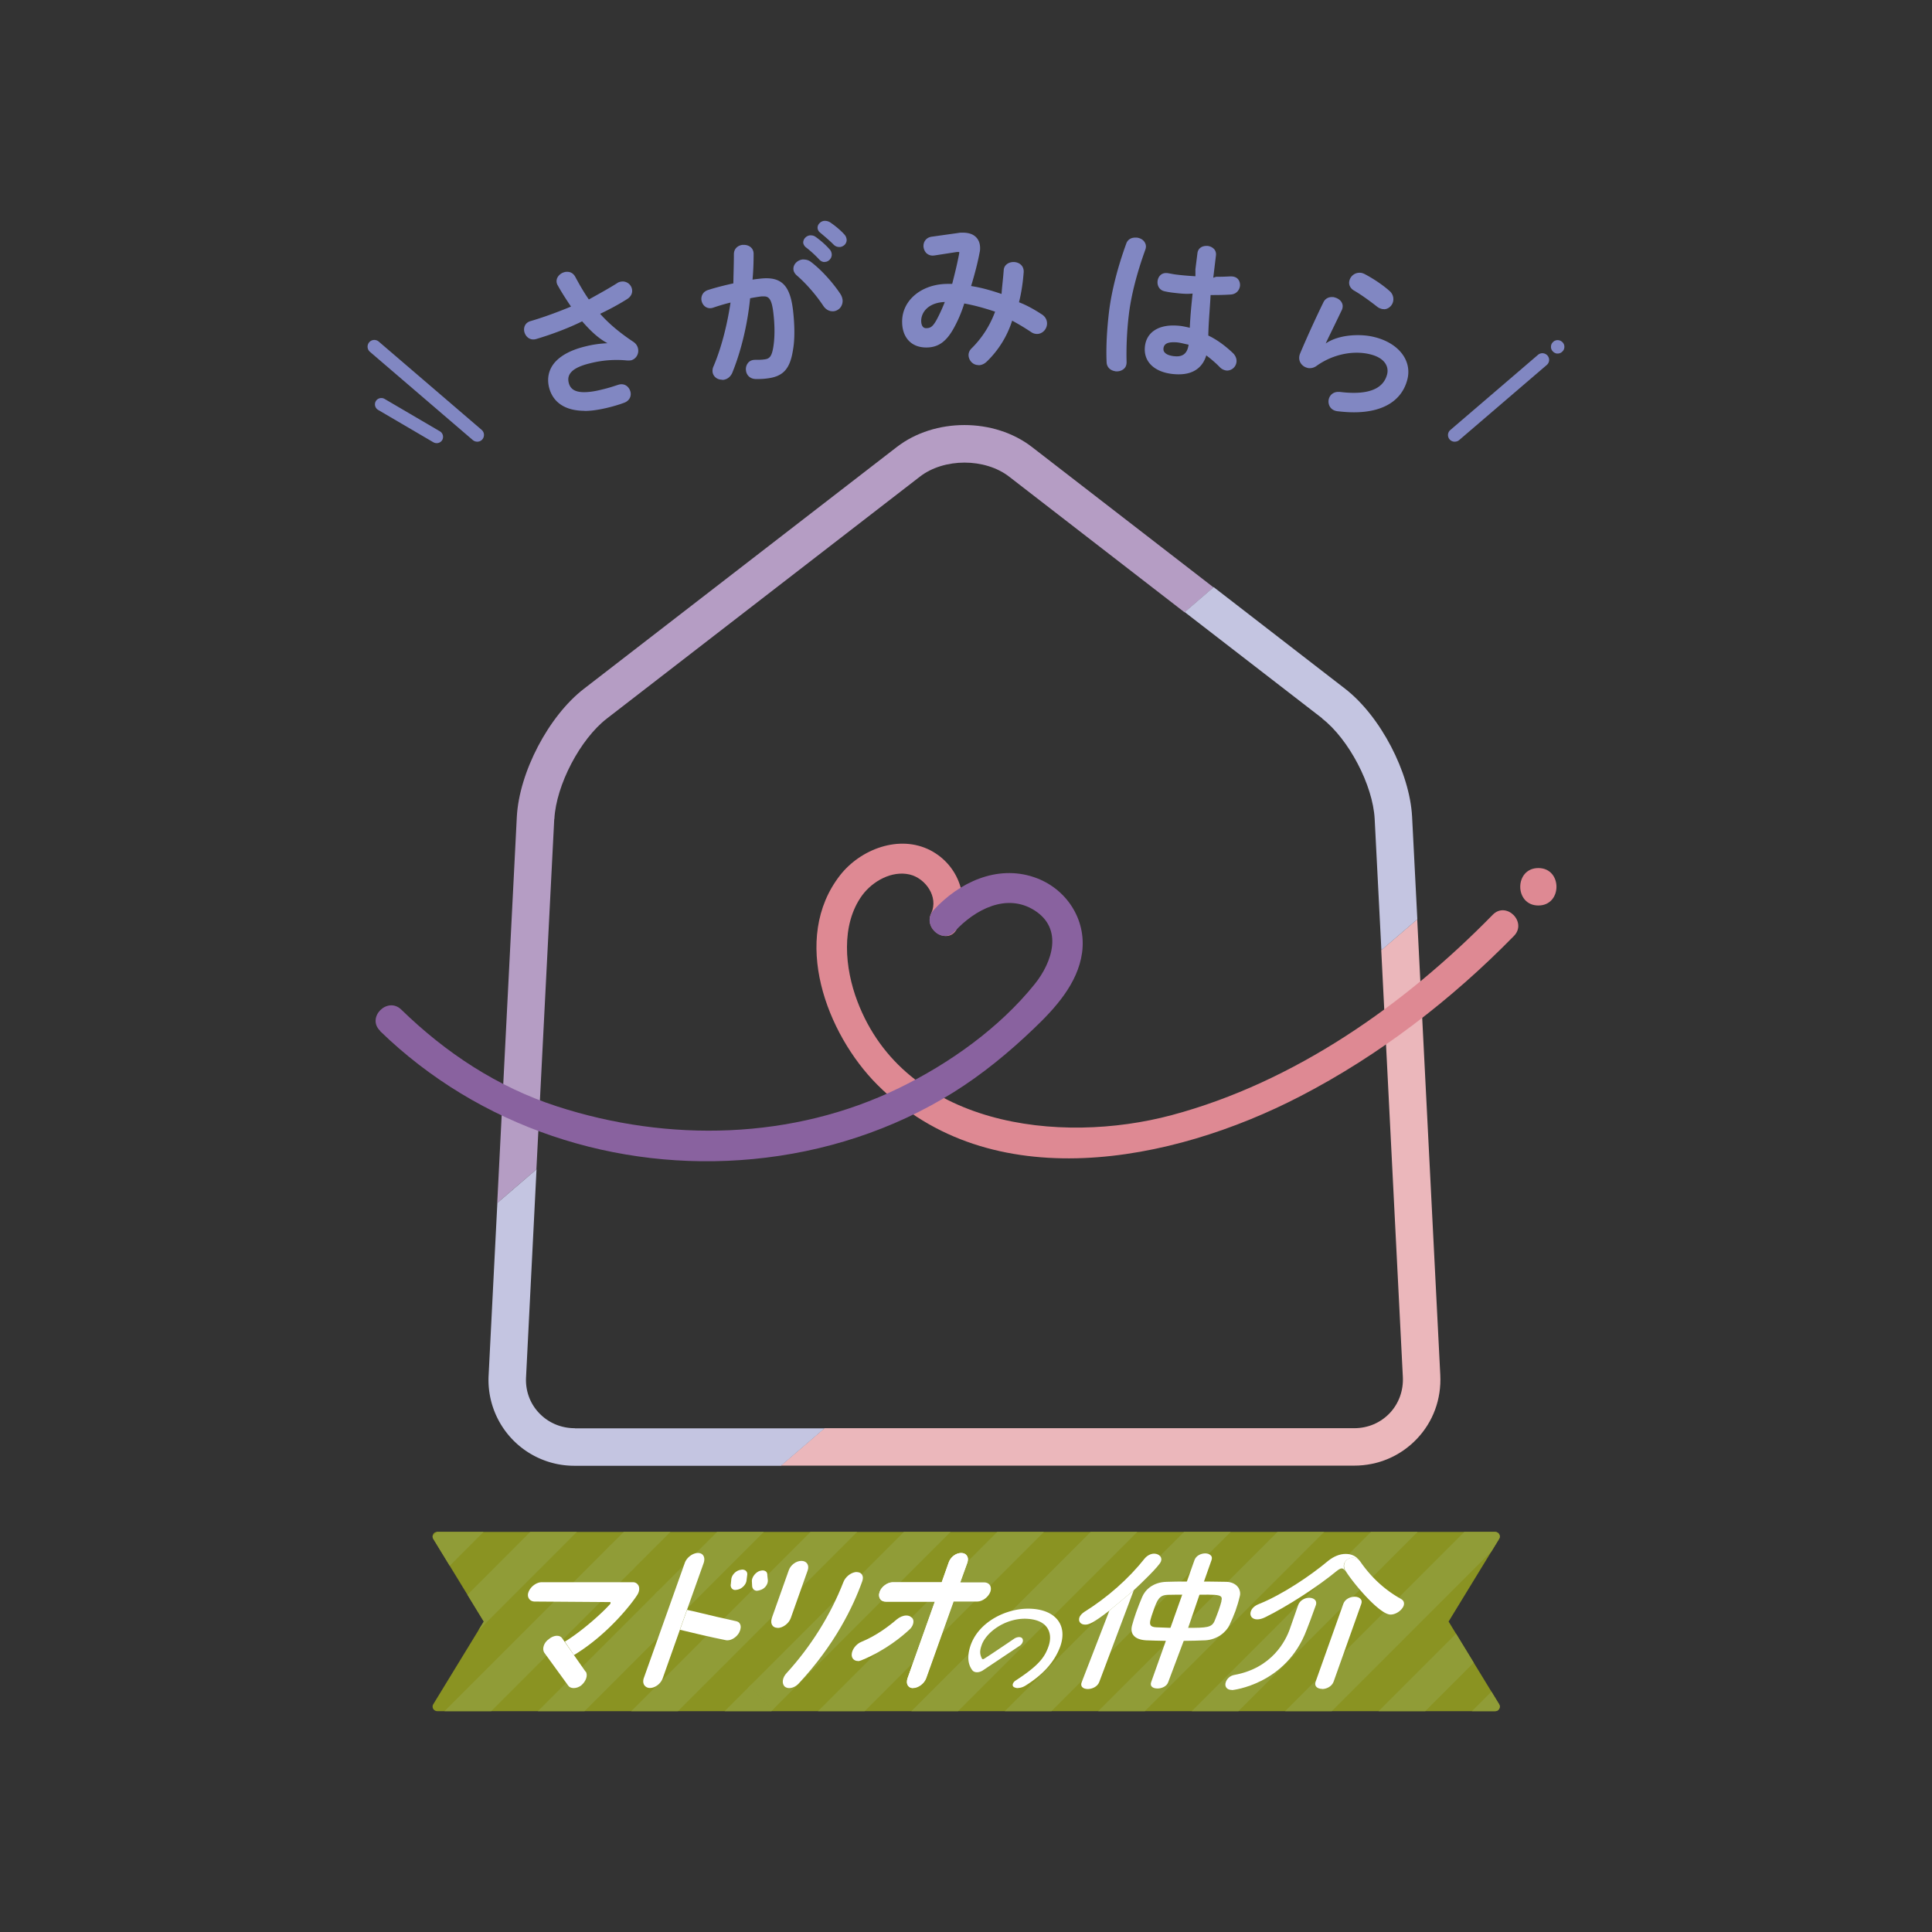 <?xml version="1.0" encoding="UTF-8"?>
<svg data-bbox="-33.89 16.46 188.21 162.43" viewBox="0 0 144 144" xmlns="http://www.w3.org/2000/svg" data-type="ugc">
    <rect x="0" y="0" width="144" height="144" fill="#333333" stroke="none"/>
    <g>
        <defs>
            <clipPath id="598a6bae-c74c-4294-b4d3-876e09dc5089">
                <path d="m36.06 120.86-3.77-6.17a.34.34 0 0 1 0-.34c.06-.11.17-.17.3-.17h78.85c.12 0 .24.07.3.17.06.11.06.24 0 .34l-3.77 6.17 3.77 6.17c.06.11.06.24 0 .34-.06.11-.17.17-.3.17H32.59c-.12 0-.24-.07-.3-.17a.34.34 0 0 1 0-.34z"/>
            </clipPath>
            <clipPath id="b132c01c-6f22-4401-b5a5-c701785ed272">
                <path d="m51.509 51.715 34.81 34.81-34.81 34.812-34.811-34.811z"/>
            </clipPath>
            <clipPath id="021b3f83-fb45-4b96-8d26-a912174b87b2">
                <path d="m86.318 86.525 34.81 34.81-34.81 34.811-34.811-34.81z"/>
            </clipPath>
            <clipPath id="5238d92c-971a-4c5e-9324-552a9198e86e">
                <path d="m16.7 86.524 34.81 34.81-34.81 34.812-34.812-34.811z"/>
            </clipPath>
            <clipPath id="ab06b083-c9b8-4198-a441-05a19253d1eb">
                <path d="m51.508 121.333 34.81 34.81-34.81 34.812-34.811-34.811z"/>
            </clipPath>
        </defs>
        <path d="m105.63 68.52-2.68 2.3 1.61 31.81c.05 1.02-.3 1.98-.98 2.7-.69.72-1.62 1.12-2.65 1.12H61.45l-3.25 2.79h42.73c1.79 0 3.45-.71 4.67-1.99s1.84-2.97 1.75-4.77l-1.72-33.97Z" fill="#ebb7bb"/>
        <path d="M41.32 61.04c.13-2.52 1.92-5.95 3.92-7.49l23.32-18.02c.9-.7 2.12-1.05 3.33-1.05s2.43.35 3.33 1.05l13.07 10.11 2.16-1.86-13.53-10.46c-2.83-2.19-7.26-2.18-10.08 0L43.52 51.34c-2.63 2.03-4.83 6.23-5 9.56l-1.46 28.77 2.92-2.51 1.33-26.11Z" fill="#b59dc4"/>
        <path d="M42.84 106.45c-1.02 0-1.96-.4-2.65-1.12s-1.04-1.68-.98-2.7l.78-15.48-2.92 2.51-.65 12.83a6.394 6.394 0 0 0 6.42 6.76h15.37l3.25-2.79H42.84Z" fill="#c4c5e1"/>
        <path d="M98.54 53.55c1.99 1.54 3.79 4.97 3.92 7.49l.5 9.78 2.68-2.3-.39-7.63c-.17-3.32-2.36-7.52-5-9.56l-9.79-7.57-2.16 1.86 10.25 7.92Z" fill="#c4c5e1"/>
        <path d="M71.35 69.19c1-2.15.13-4.7-2-5.81-2.32-1.2-5.21-.09-6.73 1.85-3.7 4.73-1.01 11.83 2.76 15.61 8.47 8.5 22 5.81 31.53.87 5.91-3.06 11.28-7.2 15.93-11.95 1.01-1.03-.57-2.61-1.58-1.58-6.55 6.7-14.77 12.48-23.91 14.93-8.4 2.25-19.93.82-23.45-8.49-.92-2.42-1.26-5.68.37-7.9.77-1.04 2.2-1.85 3.53-1.54 1.19.28 2.17 1.68 1.61 2.88-.6 1.3 1.33 2.43 1.93 1.13Z" fill="#de8993"/>
        <path d="M28.33 76.85c7.36 7.15 17.58 10.51 27.79 9.54 5.28-.5 10.44-2.16 14.94-4.97 2.16-1.35 4.13-2.97 5.97-4.73 1.61-1.53 3.3-3.38 3.62-5.67.35-2.51-1.2-4.84-3.58-5.64-2.78-.94-5.6.4-7.48 2.45-.97 1.06.6 2.64 1.58 1.58 1.48-1.6 3.84-2.88 5.93-1.56 2.17 1.37 1.33 3.87.02 5.5-2.63 3.27-6.36 5.92-10.1 7.74-7.92 3.87-17.2 4.07-25.51 1.37-4.43-1.44-8.27-3.97-11.6-7.21-1.03-1-2.61.58-1.58 1.58Z" fill="#89629f"/>
        <path d="M114.66 67.49c1.8 0 1.8-2.79 0-2.79s-1.8 2.79 0 2.79" fill="#de8993"/>
        <path d="m36.06 120.86-3.77-6.17a.34.34 0 0 1 0-.34c.06-.11.17-.17.3-.17h78.85c.12 0 .24.07.3.17.06.11.06.24 0 .34l-3.77 6.17 3.77 6.17c.06.11.06.24 0 .34-.06.11-.17.17-.3.17H32.59c-.12 0-.24-.07-.3-.17a.34.34 0 0 1 0-.34z" fill="#8a9322"/>
        <g clip-path="url(#598a6bae-c74c-4294-b4d3-876e09dc5089)">
            <g clip-path="url(#b132c01c-6f22-4401-b5a5-c701785ed272)">
                <path fill="none" stroke="#909c37" stroke-width="2.46" d="m84.46 84.91 35.05-35.05"/>
                <path fill="none" stroke="#909c37" stroke-width="2.46" d="m77.5 77.95 35.05-35.05"/>
                <path fill="none" stroke="#909c37" stroke-width="2.46" d="m70.53 70.98 35.06-35.05"/>
                <path fill="none" stroke="#909c37" stroke-width="2.46" d="m63.57 64.02 35.05-35.05"/>
                <path fill="none" stroke="#909c37" stroke-width="2.46" d="m56.61 57.06 35.05-35.05"/>
                <path fill="none" stroke="#909c37" stroke-width="2.46" d="m80.98 81.43 35.05-35.05"/>
                <path fill="none" stroke="#909c37" stroke-width="2.46" d="m74.02 74.47 35.05-35.06"/>
                <path fill="none" stroke="#909c37" stroke-width="2.46" d="m67.05 67.5 35.05-35.05"/>
                <path fill="none" stroke="#909c37" stroke-width="2.46" d="m60.09 60.54 35.05-35.05"/>
                <path fill="none" stroke="#909c37" stroke-width="2.46" d="m53.13 53.58 35.05-35.05"/>
                <path fill="none" stroke="#909c37" stroke-width="2.46" d="M49.65 119.72 84.7 84.67"/>
                <path fill="none" stroke="#909c37" stroke-width="2.46" d="m42.69 112.76 35.05-35.05"/>
                <path fill="none" stroke="#909c37" stroke-width="2.46" d="m35.72 105.79 35.06-35.05"/>
                <path fill="none" stroke="#909c37" stroke-width="2.46" d="m28.76 98.83 35.05-35.05"/>
                <path fill="none" stroke="#909c37" stroke-width="2.46" d="m21.8 91.87 35.05-35.05"/>
                <path fill="none" stroke="#909c37" stroke-width="2.46" d="m46.17 116.24 35.05-35.05"/>
                <path fill="none" stroke="#909c37" stroke-width="2.46" d="m39.21 109.28 35.05-35.06"/>
                <path fill="none" stroke="#909c37" stroke-width="2.46" d="M32.24 102.31 67.3 67.26"/>
                <path fill="none" stroke="#909c37" stroke-width="2.46" d="M25.28 95.35 60.33 60.3"/>
                <path fill="none" stroke="#909c37" stroke-width="2.46" d="m18.32 88.39 35.05-35.05"/>
                <path fill="none" stroke="#909c37" stroke-width="2.46" d="m14.84 154.53 35.05-35.05"/>
                <path fill="none" stroke="#909c37" stroke-width="2.46" d="m7.88 147.57 35.05-35.06"/>
                <path fill="none" stroke="#909c37" stroke-width="2.46" d="m.92 140.6 35.05-35.05"/>
                <path fill="none" stroke="#909c37" stroke-width="2.46" d="M-6.05 133.64 29 98.59"/>
                <path fill="none" stroke="#909c37" stroke-width="2.46" d="m-13.01 126.68 35.05-35.05"/>
                <path fill="none" stroke="#909c37" stroke-width="2.46" d="M11.36 151.05 46.41 116"/>
                <path fill="none" stroke="#909c37" stroke-width="2.46" d="m4.4 144.09 35.05-35.06"/>
                <path fill="none" stroke="#909c37" stroke-width="2.46" d="m-2.57 137.12 35.06-35.05"/>
                <path fill="none" stroke="#909c37" stroke-width="2.46" d="m-9.53 130.16 35.05-35.05"/>
                <path fill="none" stroke="#909c37" stroke-width="2.46" d="m-16.49 123.2 35.05-35.05"/>
            </g>
            <g clip-path="url(#021b3f83-fb45-4b96-8d26-a912174b87b2)">
                <path fill="none" stroke="#909c37" stroke-width="2.46" d="m119.27 119.72 35.05-35.05"/>
                <path fill="none" stroke="#909c37" stroke-width="2.46" d="m112.31 112.76 35.05-35.05"/>
                <path fill="none" stroke="#909c37" stroke-width="2.46" d="m105.34 105.79 35.06-35.05"/>
                <path fill="none" stroke="#909c37" stroke-width="2.46" d="m98.38 98.83 35.05-35.05"/>
                <path fill="none" stroke="#909c37" stroke-width="2.46" d="m91.42 91.87 35.05-35.05"/>
                <path fill="none" stroke="#909c37" stroke-width="2.46" d="m115.79 116.24 35.05-35.05"/>
                <path fill="none" stroke="#909c37" stroke-width="2.46" d="m108.83 109.28 35.05-35.06"/>
                <path fill="none" stroke="#909c37" stroke-width="2.46" d="m101.86 102.31 35.05-35.05"/>
                <path fill="none" stroke="#909c37" stroke-width="2.46" d="m94.9 95.35 35.05-35.05"/>
                <path fill="none" stroke="#909c37" stroke-width="2.46" d="m87.94 88.39 35.05-35.05"/>
                <path fill="none" stroke="#909c37" stroke-width="2.46" d="m84.46 154.53 35.05-35.05"/>
                <path fill="none" stroke="#909c37" stroke-width="2.46" d="m77.5 147.57 35.05-35.06"/>
                <path fill="none" stroke="#909c37" stroke-width="2.46" d="m70.53 140.6 35.06-35.05"/>
                <path fill="none" stroke="#909c37" stroke-width="2.46" d="m63.57 133.64 35.05-35.05"/>
                <path fill="none" stroke="#909c37" stroke-width="2.46" d="m56.61 126.68 35.05-35.05"/>
                <path fill="none" stroke="#909c37" stroke-width="2.46" d="M80.98 151.05 116.03 116"/>
                <path fill="none" stroke="#909c37" stroke-width="2.46" d="m74.02 144.09 35.05-35.06"/>
                <path fill="none" stroke="#909c37" stroke-width="2.46" d="m67.05 137.12 35.05-35.05"/>
                <path fill="none" stroke="#909c37" stroke-width="2.46" d="m60.09 130.16 35.05-35.05"/>
                <path fill="none" stroke="#909c37" stroke-width="2.46" d="m53.13 123.2 35.05-35.05"/>
                <path fill="none" stroke="#909c37" stroke-width="2.46" d="m35.72 175.41 35.06-35.05"/>
                <path fill="none" stroke="#909c37" stroke-width="2.46" d="m28.76 168.45 35.05-35.05"/>
                <path fill="none" stroke="#909c37" stroke-width="2.46" d="m21.8 161.49 35.05-35.05"/>
                <path fill="none" stroke="#909c37" stroke-width="2.46" d="m39.21 178.89 35.05-35.05"/>
                <path fill="none" stroke="#909c37" stroke-width="2.46" d="m32.24 171.93 35.06-35.05"/>
                <path fill="none" stroke="#909c37" stroke-width="2.46" d="m25.28 164.97 35.05-35.05"/>
                <path fill="none" stroke="#909c37" stroke-width="2.46" d="m18.32 158.01 35.05-35.05"/>
            </g>
            <g clip-path="url(#5238d92c-971a-4c5e-9324-552a9198e86e)">
                <path fill="none" stroke="#909c37" stroke-width="2.46" d="M49.65 119.72 84.7 84.67"/>
                <path fill="none" stroke="#909c37" stroke-width="2.46" d="m42.69 112.76 35.05-35.05"/>
                <path fill="none" stroke="#909c37" stroke-width="2.46" d="m35.72 105.79 35.06-35.05"/>
                <path fill="none" stroke="#909c37" stroke-width="2.46" d="m28.76 98.83 35.05-35.05"/>
                <path fill="none" stroke="#909c37" stroke-width="2.46" d="m21.8 91.87 35.05-35.05"/>
                <path fill="none" stroke="#909c37" stroke-width="2.46" d="m46.17 116.24 35.05-35.05"/>
                <path fill="none" stroke="#909c37" stroke-width="2.46" d="m39.21 109.28 35.05-35.06"/>
                <path fill="none" stroke="#909c37" stroke-width="2.46" d="M32.24 102.31 67.3 67.26"/>
                <path fill="none" stroke="#909c37" stroke-width="2.46" d="M25.28 95.35 60.33 60.3"/>
                <path fill="none" stroke="#909c37" stroke-width="2.46" d="m18.32 88.39 35.05-35.05"/>
                <path fill="none" stroke="#909c37" stroke-width="2.46" d="m14.84 154.53 35.05-35.05"/>
                <path fill="none" stroke="#909c37" stroke-width="2.46" d="m7.88 147.57 35.05-35.06"/>
                <path fill="none" stroke="#909c37" stroke-width="2.46" d="m.92 140.6 35.05-35.05"/>
                <path fill="none" stroke="#909c37" stroke-width="2.46" d="M-6.05 133.64 29 98.59"/>
                <path fill="none" stroke="#909c37" stroke-width="2.46" d="m-13.01 126.68 35.05-35.05"/>
                <path fill="none" stroke="#909c37" stroke-width="2.46" d="M11.36 151.05 46.41 116"/>
                <path fill="none" stroke="#909c37" stroke-width="2.46" d="m4.4 144.09 35.05-35.06"/>
                <path fill="none" stroke="#909c37" stroke-width="2.46" d="m-2.57 137.12 35.06-35.05"/>
                <path fill="none" stroke="#909c37" stroke-width="2.46" d="m-9.53 130.16 35.05-35.05"/>
                <path fill="none" stroke="#909c37" stroke-width="2.46" d="m-16.49 123.2 35.05-35.05"/>
                <path fill="none" stroke="#909c37" stroke-width="2.46" d="m-33.89 175.41 35.05-35.05"/>
                <path fill="none" stroke="#909c37" stroke-width="2.46" d="m-30.41 178.89 35.05-35.05"/>
            </g>
            <g clip-path="url(#ab06b083-c9b8-4198-a441-05a19253d1eb)">
                <path fill="none" stroke="#909c37" stroke-width="2.46" d="m84.46 154.53 35.05-35.05"/>
                <path fill="none" stroke="#909c37" stroke-width="2.46" d="m77.5 147.57 35.05-35.06"/>
                <path fill="none" stroke="#909c37" stroke-width="2.46" d="m70.53 140.6 35.06-35.05"/>
                <path fill="none" stroke="#909c37" stroke-width="2.46" d="m63.57 133.64 35.05-35.05"/>
                <path fill="none" stroke="#909c37" stroke-width="2.46" d="m56.61 126.68 35.05-35.05"/>
                <path fill="none" stroke="#909c37" stroke-width="2.46" d="M80.98 151.05 116.03 116"/>
                <path fill="none" stroke="#909c37" stroke-width="2.46" d="m74.02 144.09 35.05-35.06"/>
                <path fill="none" stroke="#909c37" stroke-width="2.46" d="m67.05 137.12 35.05-35.05"/>
                <path fill="none" stroke="#909c37" stroke-width="2.46" d="m60.09 130.16 35.05-35.05"/>
                <path fill="none" stroke="#909c37" stroke-width="2.46" d="m53.13 123.2 35.05-35.05"/>
                <path fill="none" stroke="#909c37" stroke-width="2.46" d="m35.72 175.41 35.06-35.05"/>
                <path fill="none" stroke="#909c37" stroke-width="2.46" d="m28.76 168.45 35.05-35.05"/>
                <path fill="none" stroke="#909c37" stroke-width="2.46" d="m21.8 161.49 35.05-35.05"/>
                <path fill="none" stroke="#909c37" stroke-width="2.46" d="m39.21 178.89 35.05-35.05"/>
                <path fill="none" stroke="#909c37" stroke-width="2.46" d="m32.24 171.93 35.06-35.05"/>
                <path fill="none" stroke="#909c37" stroke-width="2.46" d="m25.28 164.97 35.05-35.05"/>
                <path fill="none" stroke="#909c37" stroke-width="2.46" d="m18.32 158.01 35.05-35.05"/>
            </g>
        </g>
        <path d="M58.82 125.82c-.13 0-.24-.04-.33-.11-.24-.23-.18-.67.14-1.01 1.81-1.98 3.27-4.32 4.22-6.75.14-.4.55-.74.95-.78.22 0 .36.06.44.18.09.13.1.3.03.5-.67 1.88-2.04 4.74-4.75 7.64-.2.21-.46.33-.7.33" fill="#ffffff"/>
        <path d="M57.96 121.33c-.17 0-.31-.06-.39-.18-.1-.14-.11-.35-.04-.56l1.26-3.55c.14-.4.55-.7.94-.7.19 0 .34.07.43.2s.11.31.04.51l-1.26 3.55c-.14.4-.59.74-.98.74Z" fill="#ffffff"/>
        <path d="M68.06 125.82c-.17 0-.3-.06-.38-.18-.1-.14-.11-.35-.03-.57l2.03-5.7h-3.66c-.18 0-.32-.06-.41-.19-.1-.14-.12-.34-.04-.55.13-.37.58-.7.96-.7h3.66l.52-1.47c.14-.41.54-.71.93-.71.19 0 .34.07.42.2.1.14.11.32.04.52l-.53 1.47h1.78c.18 0 .33.07.42.19.1.14.11.32.05.5-.14.4-.59.74-.98.74h-1.79l-2.03 5.69c-.14.4-.59.74-.98.74Z" fill="#ffffff"/>
        <path d="M69.68 119.38h-3.66c-.18 0-.32-.06-.41-.19-.1-.14-.12-.34-.04-.55.13-.37.58-.7.96-.7h3.66" fill="#ffffff"/>
        <path d="m71.07 119.39-2.03 5.69c-.14.4-.59.74-.98.74-.17 0-.3-.06-.38-.18-.1-.14-.11-.35-.03-.57l2.03-5.7.51-1.44.52-1.47c.14-.41.54-.71.93-.71.19 0 .34.07.42.2.1.14.11.32.04.52l-.53 1.47-.51 1.44Z" fill="#ffffff"/>
        <path d="M63.94 123.8c-.27 0-.46-.19-.46-.46 0-.38.33-.81.73-.97 1.12-.46 2.05-1.17 2.63-1.67.22-.18.48-.29.71-.29.14 0 .27.04.36.12.1.06.16.16.17.28.02.22-.1.48-.31.66-.46.43-1.73 1.53-3.57 2.28-.09.04-.19.06-.27.06Z" fill="#ffffff"/>
        <path d="M47.57 118.15a.45.45 0 0 0-.41-.22h-6.79c-.39 0-.84.34-.98.74-.07.18-.05.37.05.5.09.13.24.2.42.2l5.64.04s.02.09-.01.13c-.54.62-2.08 2.02-3.39 2.82l.68 1c2.61-1.58 4.43-4 4.74-4.52.14-.24.16-.5.06-.68Z" fill="#ffffff"/>
        <path d="M43.65 124.58c.19.26.04.73-.33 1.04-.17.13-.37.2-.56.2s-.34-.07-.42-.2l-1.78-2.45c-.16-.26-.05-.73.36-1.01.18-.15.4-.24.59-.24.18 0 .32.07.4.2l1.73 2.47Z" fill="#ffffff"/>
        <path d="M56.44 118.57c-.21 0-.36-.14-.38-.35l-.02-.38c0-.27.24-.61.55-.74a1 1 0 0 1 .25-.05c.11 0 .21.04.27.1s.09.16.08.26l.04.36c.02.32-.23.65-.56.74-.08.03-.16.05-.23.05Z" fill="#ffffff"/>
        <path d="M54.82 118.51c-.11 0-.21-.04-.27-.11a.38.38 0 0 1-.08-.32l.04-.4c.05-.31.34-.61.67-.67.05 0 .09-.02.14-.02q.195 0 .3.12c.07.08.09.18.07.3l-.05.4c-.04.3-.34.61-.66.67-.05.02-.11.02-.16.02Z" fill="#ffffff"/>
        <path d="m50.68 121.46-1.29 3.64c-.14.39-.56.71-.94.71a.49.49 0 0 1-.42-.2c-.1-.14-.11-.33-.05-.52l3.06-8.6c.14-.4.59-.74.98-.74.17 0 .31.06.39.18.1.14.11.34.04.56l-1.24 3.48-.53 1.48Z" fill="#ffffff"/>
        <path d="M51.21 119.99c.27.05.61.14 1 .23.74.18 1.67.4 2.64.61.15.03.26.1.31.22.08.16.06.38-.06.62-.18.34-.56.59-.88.59-.04 0-.07 0-.11-.01-1.21-.24-2.33-.51-3.15-.71l-.28-.07" fill="#ffffff"/>
        <path d="M75.88 125.82a.6.6 0 0 1-.3-.07.18.18 0 0 1-.1-.16c0-.11.08-.24.2-.32 1.71-1.11 2.17-1.72 2.46-2.53.2-.55.16-1.06-.1-1.43-.29-.42-.86-.65-1.65-.66-1.52 0-2.89 1.02-3.22 1.96-.16.45-.15.7.04 1.05h.1c.43-.27.96-.63 1.45-.96.29-.19.56-.38.8-.54.12-.09.27-.14.4-.14.1 0 .18.03.23.09.04.05.06.13.05.21-.02.13-.11.26-.23.34l-2.75 1.84c-.14.09-.3.14-.44.14s-.27-.05-.34-.14q-.525-.675-.15-1.83c.61-1.8 2.66-2.77 4.29-2.77 1.04 0 1.84.32 2.26.91.36.51.41 1.18.13 1.95-.43 1.13-1.28 2.07-2.6 2.89-.17.1-.35.16-.53.16Z" fill="#ffffff"/>
        <path d="M92.26 118.28c-.18-.23-.47-.36-.83-.38-.43 0-.9-.02-1.38-.02h-1.57c-.55 0-1.07 0-1.54.02-1.01.03-1.59.6-1.81 1.13-.15.36-.31.75-.45 1.15q-.18.51-.3.96c-.08.29-.05.55.09.73.17.23.49.36.95.39.44.02.93.03 1.49.04h1.33c.55 0 1.08-.02 1.59-.04.9-.05 1.56-.61 1.81-1.14.16-.35.32-.71.44-1.04.12-.34.24-.73.33-1.12.06-.23 0-.48-.14-.67Zm-1.22 1.07c-.05.19-.12.42-.2.65-.1.29-.22.58-.31.81-.21.5-.59.52-2.01.52h-1.27l-1.06-.04c-.23-.01-.37-.06-.43-.16-.11-.17 0-.48.2-1.06.29-.83.45-1.19 1.08-1.2.35-.01.71-.01 1.08-.01h1.27c1.03-.01 1.5-.01 1.63.16.05.07.06.16.01.32Z" fill="#ffffff"/>
        <path d="m84.5 118.54-2.57 6.83c-.14.36-.54.52-.85.52-.2 0-.36-.06-.44-.17-.06-.09-.07-.2-.02-.33l2.07-5.35 1.8-1.5Z" fill="#ffffff"/>
        <path d="M82.69 120.04c-1.25.97-1.55 1.05-1.81 1.05-.17 0-.31-.06-.39-.17-.07-.1-.08-.22-.04-.36.05-.15.19-.3.37-.42 1.72-1.07 3.31-2.48 4.49-3.97.19-.23.46-.37.71-.37.2 0 .37.08.47.21.08.11.09.24.04.37-.12.34-1.51 1.67-2.04 2.16 0 0-1.53 1.29-1.8 1.5" fill="#ffffff"/>
        <path d="m86.9 122.29-1.1 3.09c-.04.12-.03.22.02.3.08.11.24.17.45.17.31 0 .69-.15.8-.47l1.16-3.09 1.51-4.42.56-1.59c.04-.12.04-.24-.03-.32-.08-.11-.25-.18-.44-.18-.3 0-.68.16-.8.5l-.56 1.58-1.57 4.42Z" fill="#ffffff"/>
        <path d="M100.21 116.49c.09-.21.31-.35.53-.38.25-.03.47.09.63.28-.01-.02-.03-.03-.04-.05-.22-.34-.58-.52-1.03-.52s-.9.19-1.31.52c-1.31 1.1-3.42 2.52-5.17 3.22-.3.12-.51.31-.59.54-.05.15-.04.29.04.41.09.12.24.19.43.19.18 0 .38-.05.6-.16 1.63-.8 3.86-2.24 5.31-3.43.16-.13.3-.21.39-.21s.18.06.25.18c-.09-.18-.13-.39-.05-.58Z" fill="#ffffff"/>
        <path d="M104.45 119.19c-1.22-.67-2.25-1.62-3.07-2.81a.73.73 0 0 0-.63-.28c-.22.03-.44.16-.53.38-.08.19-.04.4.05.58l.02.02c.58.94 2.54 3.26 3.35 3.26.44 0 .87-.35.98-.66.07-.21 0-.39-.18-.49Z" fill="#ffffff"/>
        <path d="M91.83 125.96c-.2 0-.35-.06-.43-.18-.08-.11-.09-.26-.03-.42.07-.2.28-.46.63-.52 2.82-.51 3.83-2.56 4.13-3.41l.63-1.8c.13-.37.52-.54.82-.54.21 0 .37.07.46.19.07.09.08.22.04.35l-.1.27c-.17.48-.47 1.3-.59 1.58-1.53 4.08-5.52 4.49-5.56 4.49Z" fill="#ffffff"/>
        <path d="M98.54 125.88c-.2 0-.37-.07-.45-.18q-.105-.15-.03-.36l2.06-5.79c.13-.37.52-.54.85-.54.21 0 .37.07.46.19.07.09.08.22.03.35l-2.06 5.79c-.13.36-.53.55-.85.55Z" fill="#ffffff"/>
        <path d="M43.57 30.62c-1.43 0-2.37-.62-2.65-1.76-.16-.67-.02-1.3.4-1.81.47-.56 1.26-.98 2.35-1.24.57-.14 1.05-.2 1.61-.23-.66-.35-1.21-.86-1.89-1.63-1.07.53-2.32.99-3.43 1.32q-.105.03-.21.03c-.37 0-.6-.29-.67-.57-.07-.3.04-.68.47-.8.9-.26 1.97-.65 3.01-1.08-.4-.59-.73-1.11-1-1.6a.59.59 0 0 1 .01-.6c.11-.18.3-.32.52-.37.06-.02.13-.02.19-.02.26 0 .46.13.59.36.37.69.69 1.23 1.02 1.7.74-.41 1.5-.83 2.1-1.21.09-.07.2-.1.25-.11.06-.01.11-.02.17-.02.33 0 .62.23.69.55.07.29-.06.58-.37.77-.57.36-1.26.74-2 1.09.66.74 1.47 1.42 2.48 2.09.22.15.31.34.34.48.1.4-.14.81-.53.9-.04 0-.09.01-.15.01h-.11a8 8 0 0 0-2.79.21c-.66.16-1.12.37-1.37.63-.22.23-.29.49-.21.82.12.48.48.7 1.15.7.35 0 .79-.06 1.3-.19.48-.11.84-.23 1.21-.35.09-.03.18-.05.27-.05.37 0 .6.28.67.56.07.27-.02.65-.47.82-.38.14-.81.27-1.32.39-.6.14-1.15.22-1.65.22Z" fill="#8187c2"/>
        <path d="M53.81 28.3c-.37 0-.66-.25-.7-.58-.01-.12 0-.27.07-.41.56-1.32 1-2.97 1.27-4.76-.45.11-.88.24-1.29.38a.7.7 0 0 1-.24.04c-.37 0-.6-.31-.64-.61-.03-.26.08-.62.51-.75.62-.2 1.29-.36 1.87-.49.01-.72.04-1.47.04-2.17 0-.46.35-.67.65-.7h.1c.34 0 .72.21.72.67 0 .61-.02 1.25-.08 1.92.2-.03.39-.05.56-.07s.33-.03.47-.03c1.23 0 1.79.68 1.99 2.41.13 1.16.13 2.16 0 2.9-.22 1.45-.73 2.02-1.96 2.16-.22.03-.45.04-.65.04h-.18c-.48-.02-.69-.35-.72-.64-.03-.22.04-.43.17-.58.12-.14.3-.21.51-.21.29 0 .45 0 .67-.03.38-.04.56-.18.68-.88.12-.69.13-1.61.01-2.6-.12-1.03-.34-1.22-.71-1.22h-.15c-.26.03-.56.08-.87.14-.2 2.02-.7 4.02-1.34 5.58-.14.29-.37.46-.65.5h-.09Zm8.24-5.1c-.27 0-.52-.15-.69-.41-.55-.83-1.29-1.67-1.96-2.25-.15-.13-.25-.29-.26-.45-.04-.36.27-.7.68-.75h.03c.26 0 .43.06.59.18.85.64 1.73 1.67 2.21 2.41.1.16.14.32.15.42a.8.8 0 0 1-.17.58c-.12.15-.31.25-.5.27zm-.59-3.67c-.15 0-.3-.07-.42-.21-.27-.29-.59-.59-.99-.9-.1-.09-.16-.2-.18-.3-.03-.28.21-.55.51-.58h.02c.17 0 .28.04.37.1.4.28.79.63 1.06.94.09.09.14.2.16.34s-.03.29-.12.4-.22.19-.36.2h-.06Zm1.09-1.12c-.11 0-.28-.03-.43-.19-.31-.31-.69-.63-.99-.88a.5.5 0 0 1-.19-.31.47.47 0 0 1 .13-.38c.1-.11.23-.18.38-.19h.02c.16 0 .28.04.4.11.37.25.77.58 1.04.88.11.11.17.23.19.38.02.14-.03.28-.12.39-.09.1-.22.17-.36.19z" fill="#8187c2"/>
        <path d="M72.92 27.21c-.2 0-.38-.08-.52-.23a.77.77 0 0 1-.21-.51c0-.13.04-.33.23-.51.77-.76 1.36-1.68 1.75-2.73-.75-.25-1.52-.47-2.3-.61-.19.62-.44 1.2-.69 1.67-.59 1.14-1.21 1.61-2.14 1.61-.55 0-1-.18-1.31-.51-.33-.35-.5-.85-.49-1.46.02-1.58 1.48-2.77 3.4-2.77h.33c.18-.7.38-1.5.52-2.26.02-.09 0-.11 0-.12h-.16l-1.68.26s-.09.01-.14.01c-.18 0-.34-.07-.47-.19a.8.8 0 0 1-.21-.53c0-.28.17-.63.63-.69l1.99-.28c.09-.02.19-.02.29-.02.46 0 .77.11.99.32.21.2.32.48.32.82 0 .1 0 .2-.03.31-.14.76-.36 1.61-.64 2.53.67.1 1.39.29 2.27.59.03-.49.11-1.08.16-1.76.02-.42.39-.62.73-.62.24 0 .45.09.59.24.12.13.18.31.17.51-.06.8-.17 1.53-.35 2.25.56.21 1.15.54 1.73.92.23.16.36.39.36.66 0 .42-.34.78-.74.78-.17 0-.32-.05-.46-.15-.5-.33-.95-.6-1.4-.84a7.3 7.3 0 0 1-1.87 3.03c-.19.19-.41.29-.63.29Zm-2.5-4.7c-1.2.04-1.75.74-1.76 1.39 0 .35.13.56.36.56.32 0 .5-.09.81-.66.18-.34.38-.76.59-1.29" fill="#8187c2"/>
        <path d="M87.84 27.9c-.15 0-.32-.01-.49-.03-1.38-.17-2.15-.97-2.01-2.08.12-.96.9-1.53 2.1-1.53.17 0 .34.01.53.03.23.03.46.08.71.14.04-.91.13-1.8.21-2.55-.13.01-.25.02-.39.02-.34 0-.7-.04-1.04-.08a6 6 0 0 1-.66-.11c-.41-.09-.56-.45-.52-.77.04-.29.24-.59.63-.59.04 0 .09 0 .14.01.18.03.36.07.58.1.46.06.95.1 1.47.13v-.53l.15-1.19c.04-.33.3-.54.66-.54h.11c.21.03.39.13.5.27.09.12.13.27.11.44l-.2 1.66.21-.07c.37 0 .73-.01 1.06-.03h.02c.27 0 .43.07.55.2.12.14.17.33.15.52-.04.29-.25.59-.66.63-.42.03-.86.04-1.32.04h-.21c-.04.87-.15 1.96-.17 3.02.62.29 1.25.75 1.83 1.3.2.19.3.44.27.68a.72.72 0 0 1-.7.63.82.82 0 0 1-.55-.26c-.3-.31-.64-.6-1-.87-.2.66-.72 1.41-2.05 1.41Zm-.38-2.39c-.46 0-.7.14-.74.44-.01.12 0 .22.08.31.12.15.36.25.71.29.07 0 .13.01.2.01.51 0 .8-.28.88-.87-.27-.05-.54-.13-.77-.16-.13-.02-.25-.02-.36-.02m-4.32 2.16c-.39-.05-.65-.31-.66-.68-.05-1.08.02-2.41.18-3.76.19-1.54.64-3.3 1.29-5.09.1-.27.34-.43.66-.43h.12c.26.03.48.16.59.35.1.16.12.34.05.54-.63 1.74-1.06 3.41-1.23 4.83-.19 1.56-.19 2.9-.17 3.56 0 .18-.05.35-.17.47-.14.14-.34.22-.56.22h-.11Z" fill="#8187c2"/>
        <path d="M100.91 30.73c-.39 0-.8-.03-1.23-.08-.3-.04-.46-.19-.54-.31a.76.76 0 0 1-.1-.59c.08-.33.36-.54.7-.54h.12c.38.05.73.07 1.05.07 1.42 0 2.25-.47 2.48-1.39.13-.53-.13-1.2-1.26-1.48-.32-.08-.65-.12-1.01-.12-1.04 0-2.11.35-2.99.98-.15.11-.32.17-.5.17-.07 0-.14 0-.21-.03a.8.8 0 0 1-.51-.41c-.1-.2-.1-.44 0-.67.5-1.19 1.15-2.61 1.73-3.8.12-.25.35-.39.63-.39.07 0 .14 0 .21.03.24.06.45.21.54.41.08.16.07.34 0 .51l-.56 1.16c-.25.52-.47.96-.65 1.35.63-.43 1.51-.62 2.4-.62q.675 0 1.26.15c1.78.45 2.78 1.74 2.43 3.14-.4 1.59-1.81 2.46-3.98 2.46Zm2.23-7.69c-.06 0-.12 0-.17-.02a.9.9 0 0 1-.35-.18c-.63-.49-1.25-.93-1.71-1.19-.28-.17-.41-.45-.33-.74a.77.77 0 0 1 .74-.58c.06 0 .13 0 .19.02.06.01.12.04.19.07.67.35 1.38.83 1.86 1.26a.8.8 0 0 1 .27.81c-.08.32-.37.56-.68.56Z" fill="#8187c2"/>
        <path d="M108.43 32.92a.493.493 0 0 1-.33-.87l6.53-5.6c.21-.18.52-.16.71.05.18.21.16.52-.05.7l-6.53 5.6c-.09.08-.21.12-.33.12" fill="#8187c2"/>
        <path d="M116.1 26.35c-.06 0-.13 0-.19-.04a.36.36 0 0 1-.16-.11c-.1-.09-.15-.22-.15-.35s.05-.26.15-.35c.04-.05.1-.09.16-.11.18-.08.4-.03.54.11.1.09.15.22.15.35s-.05.26-.15.35a.47.47 0 0 1-.35.15" fill="#8187c2"/>
        <path d="M35.57 32.92q-.18 0-.33-.12l-7.67-6.58a.505.505 0 0 1-.05-.71c.18-.21.5-.23.71-.05l7.67 6.58c.21.18.23.5.05.71-.1.12-.24.17-.38.17" fill="#8187c2"/>
        <path d="M32.55 33.03q-.12 0-.24-.06l-4.13-2.42a.48.48 0 0 1-.17-.65c.13-.22.42-.3.65-.17l4.13 2.42c.22.13.3.42.17.65-.09.15-.25.23-.41.23" fill="#8187c2"/>
    </g>
</svg>
